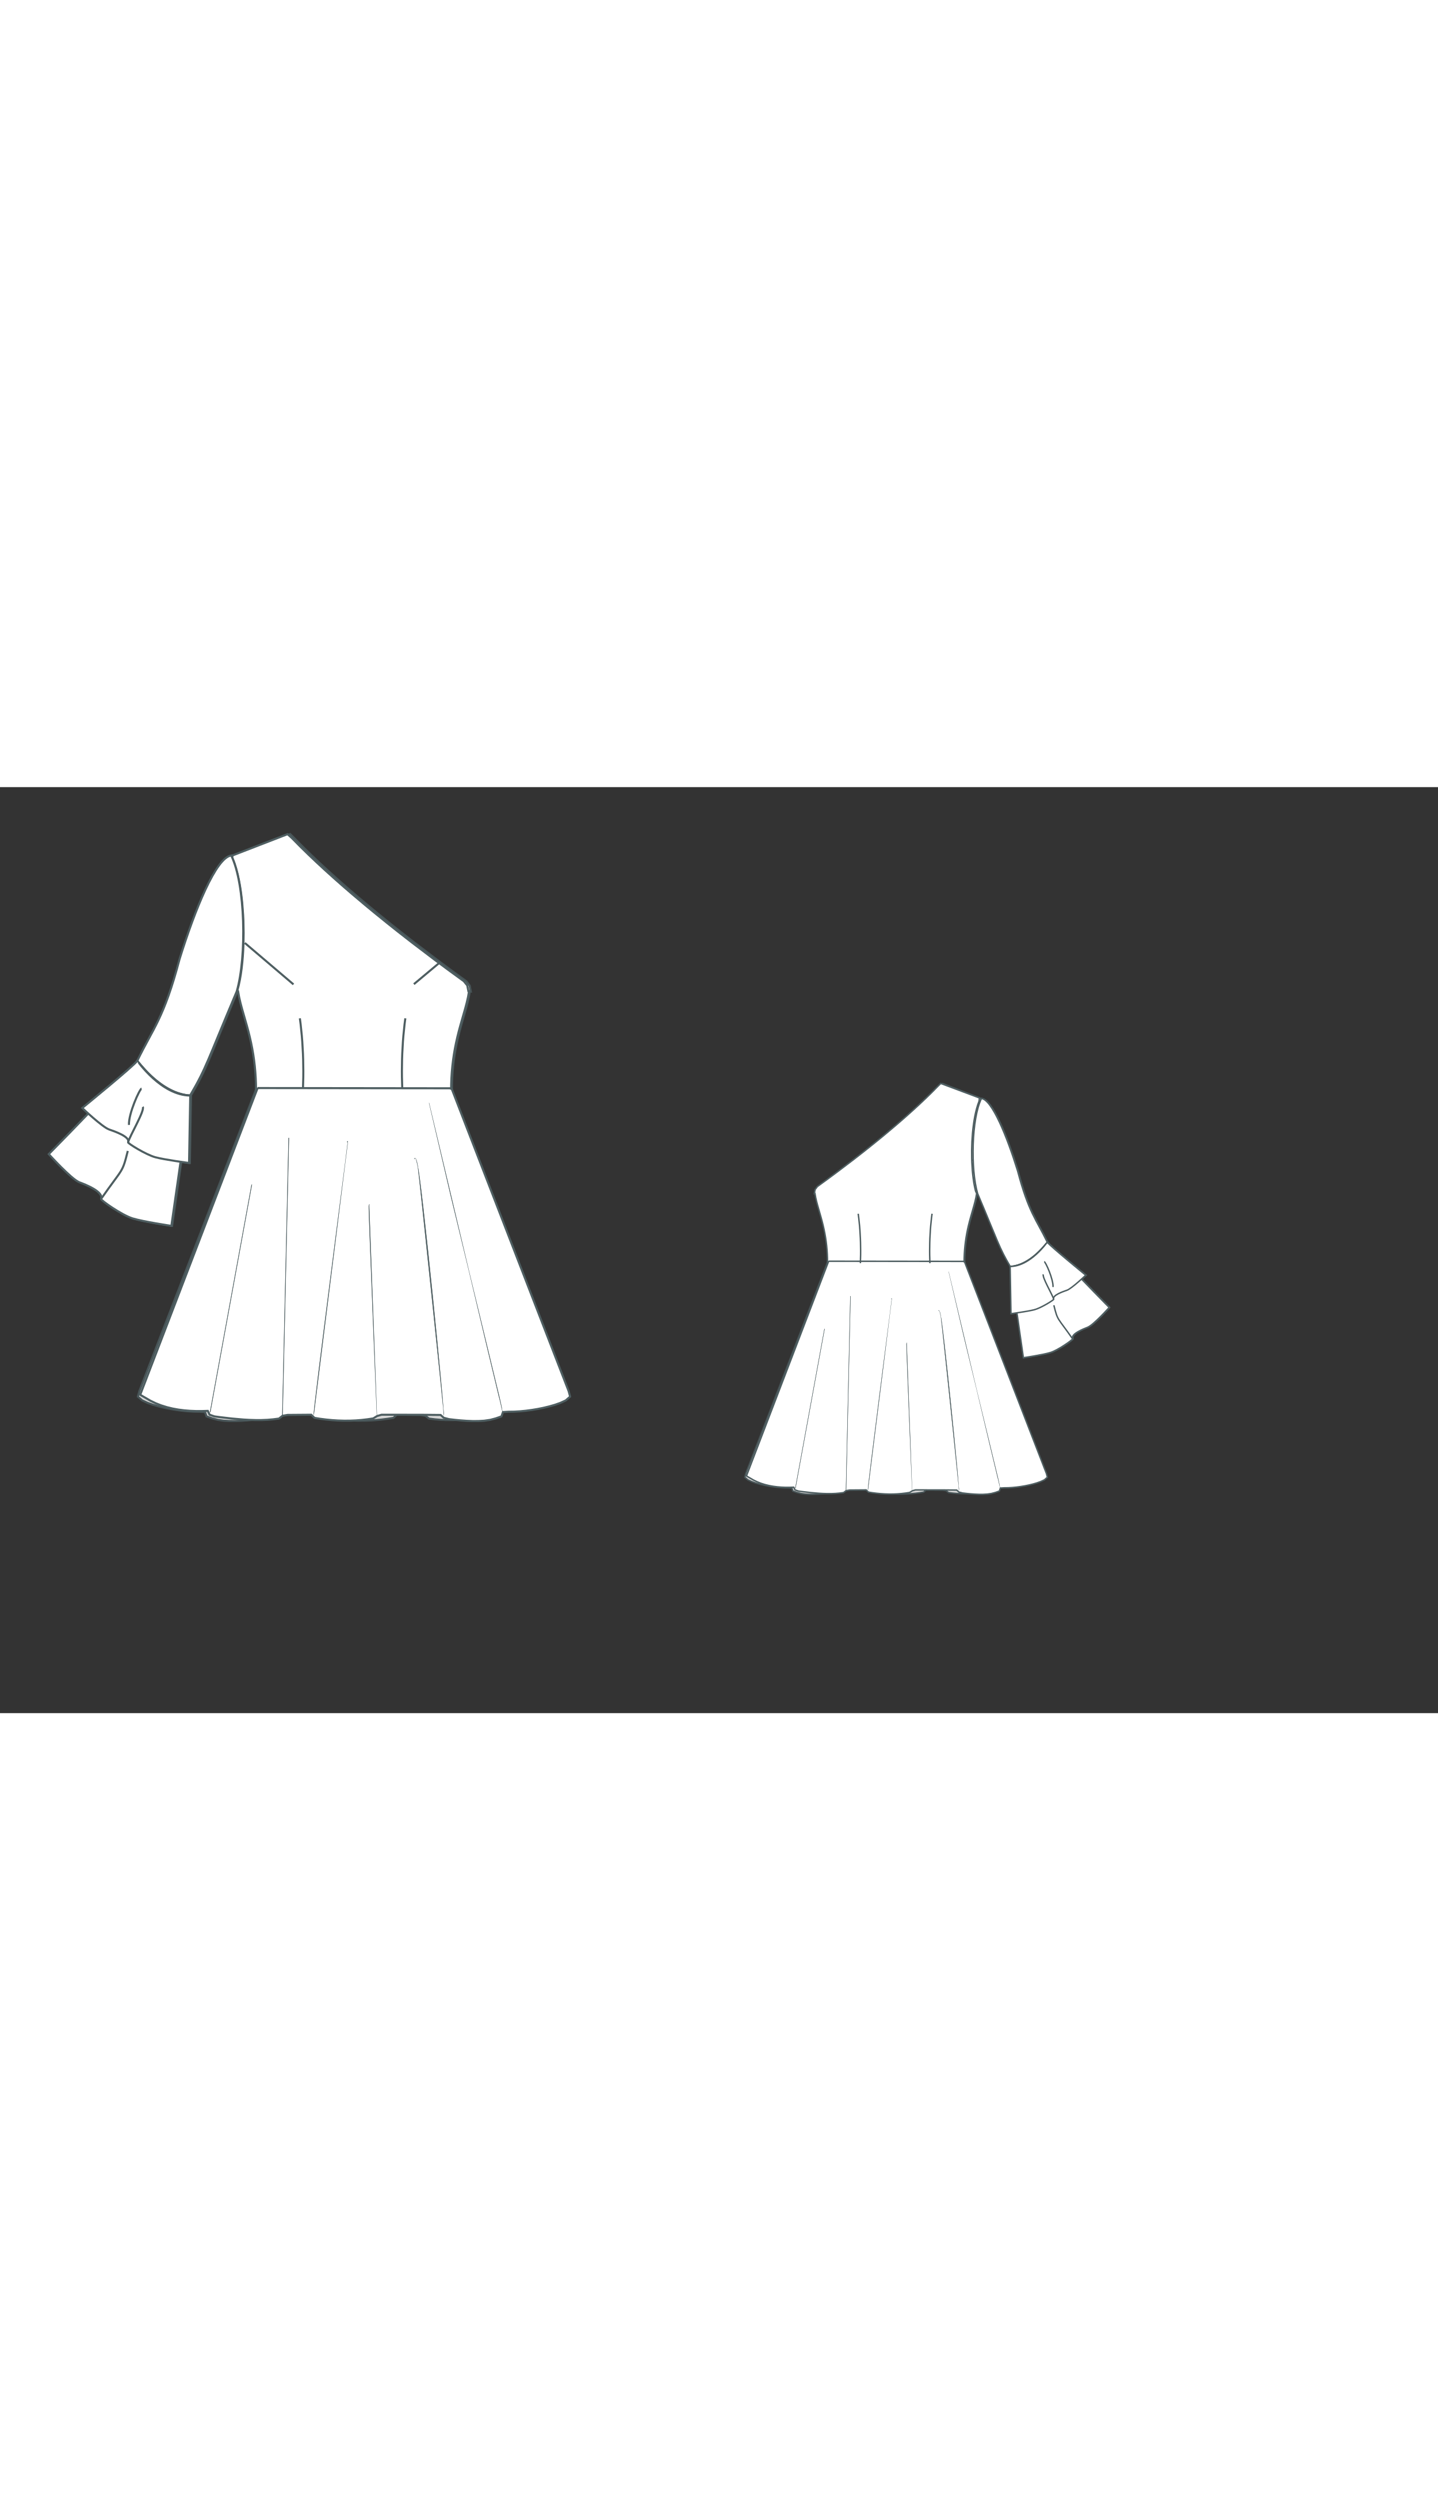 
<svg id="both" data-fill-color="#ffffff" viewBox="-10.53 22.433 243.865 156.957" preserveAspectRatio="xMidYMid meet" xmlns="http://www.w3.org/2000/svg" xmlns:xlink="http://www.w3.org/1999/xlink" style="height: 423.784px;"><rect x="-10.53" y="22.433" width="243.865" height="156.957" fill="#333333" stroke="none"/><!----><g class="front-view"><g opacity=".8" transform="matrix(-1,0,0,1,99,0)" class="back"><path fill="#ffffff" d="M29.85 57.04 L29.85 57.04 L30.024 58.026 L30.247 58.994 L30.501 59.949 L31.329 62.847 L31.589 63.814 L31.83 64.784 L32.05 65.757 L32.244 66.732 L32.418 67.737 L32.56 68.716 L32.676 69.697 L32.768 70.703 L32.834 71.707 L32.873 72.687 L32.89 73.711L33.16 73.44L13.25 125.43L13.25 125.43 L13.25 125.43 L14.975 126.428 L15.884 126.866 L16.798 127.223 L17.759 127.522 L18.744 127.76 L19.709 127.936 L20.709 128.065 L21.697 128.147 L22.711 128.188 L23.702 128.19 L24.708 128.158 L25.016 128.805 L25.835 129.09 L26.827 129.225 L28.825 129.458 L30.802 129.628 L31.8 129.684 L32.797 129.714 L33.8 129.714 L34.807 129.674 L35.794 129.588 L36.782 129.46 L37.37 128.992 L38.246 128.842 L42.252 128.81 L42.81 129.345 L43.796 129.501 L44.787 129.627 L45.779 129.723 L46.781 129.788 L47.783 129.819 L48.783 129.816 L49.776 129.776 L50.772 129.699 L51.776 129.582 L52.764 129.433 L53.422 129.029 L54.181 128.81 L55.184 128.81 L61.19 128.821 L64.19 128.851 L64.73 129.33 L65.611 129.557 L66.615 129.675 L67.604 129.771 L68.598 129.843 L69.602 129.884 L70.602 129.882 L71.586 129.824 L72.588 129.68 L73.543 129.429 L74.503 129.095 L74.768 128.359 L75.671 128.303 L76.674 128.288 L77.662 128.23 L78.655 128.133 L79.643 128.003 L80.64 127.837 L81.613 127.641 L82.591 127.407 L83.561 127.13 L84.494 126.804 L85.416 126.38 L86.153 125.739L85.905 124.823 L 66.04 73.48 L 66.04 73.48 L65.97 73.711 L 65.987 72.687 L 66.026 71.707 L 66.092 70.703 L 66.184 69.697 L 66.3 68.716 L 66.442 67.737 L 66.616 66.732 L 66.81 65.757 L 67.03 64.784 L 67.271 63.814 L 67.531 62.847 L 68.359 59.949 L 68.613 58.994 L 68.836 58.026 L 69.01 57.04 L 69.01 57.04 L68.744 56.438 L 68.517 55.442 L 68.339 54.481 L 68.189 53.476 L 68.068 52.467 L 67.973 51.46 L 67.851 49.493 L 67.819 48.47 L 67.809 46.502 L 67.872 44.481 L 68.009 42.468 L 68.104 41.503 L 68.226 40.492 L 68.365 39.527 L 68.54 38.513 L 68.74 37.544 L 68.977 36.574 L 69.254 35.632 L 69.603 34.669 L 69.689 33.897 L 60.324 30.393 L 59.634 31.067 L 58.194 32.527 L 56.775 33.914 L 55.337 35.276 L 53.86 36.638 L 52.38 37.97 L 50.904 39.269 L 49.353 40.606 L 47.063 42.536 L 45.506 43.82 L 43.219 45.669 L 41.659 46.906 L 39.267 48.771 L 35.295 51.785 L 32.88 53.573 L 30.437 55.35 L 29.876 56.088 L 29.69 57.07 L 29.69 57.07 Z" id="waist-right-back" data-source-ids="waist-left-back,skirt-left,skirt-bottom,skirt-right,waist-right-back," style="stroke-width: 0.35px; stroke: rgb(78, 94, 97);"></path><path fill="none" d="M40.85 73.91 L40.85 73.91 L40.903 71.908 L40.909 70.903 L40.88 68.921 L40.845 67.911 L40.732 65.903 L40.654 64.914 L40.45 62.938 L40.318 61.94 " style="stroke-width: 0.35px; stroke: rgb(78, 94, 97);"></path><path fill="none" d="M57.69 73.91 L57.69 73.91 L57.634 71.908 L57.627 70.903 L57.654 68.921 L57.689 67.911 L57.8 65.903 L57.878 64.914 L58.08 62.938 L58.212 61.939 " style="stroke-width: 0.35px; stroke: rgb(78, 94, 97);"></path><path fill="#ffffff" d="M74.69 128.37C74.69 128.37 74.66 128.27 74.62 128.04 74.59 127.84 74.16 125.93 74.06 125.67 73.89 125.1 62.23 75.95 62.23 75.95L65.87 91.52C65.87 91.52 73.99 125.06 74.12 125.63 74.19 125.9 74.62 127.8 74.62 128.04 74.69 128.24 74.73 128.37 74.69 128.37L74.69 128.37Z" style="stroke-width: 0.05px; fill: rgb(78, 94, 97); stroke: rgb(78, 94, 97);"></path><path fill="#ffffff" d="M37.34 128.91L38.41 81.9 38.47 81.9 37.4 128.91Z" style="stroke-width: 0.05px; fill: rgb(78, 94, 97); stroke: rgb(78, 94, 97);"></path><path fill="#ffffff" d="M42.68 128.84C42.45 128.67 48.53 82.4 48.46 82.5 48.46 82.53 48.46 82.43 48.43 82.46 48.4 82.5 48.4 82.5 48.4 82.53 48.36 82.6 48.33 82.63 48.33 82.63 48.33 82.63 48.33 82.6 48.36 82.53 48.36 82.53 48.4 82.5 48.4 82.46 48.4 82.46 48.4 82.46 48.43 82.46 48.46 82.46 48.46 82.46 48.46 82.46L48.46 82.5C48.46 82.53 42.68 128.84 42.68 128.84L42.68 128.84Z" style="stroke-width: 0.05px; fill: rgb(78, 94, 97); stroke: rgb(78, 94, 97);"></path><path fill="#ffffff" d="M60.02 85.54C59.99 85.47 59.99 85.4 59.92 85.37 59.92 85.34 59.89 85.34 59.86 85.34 59.82 85.34 59.82 85.37 59.79 85.37 59.76 85.44 59.72 85.47 59.72 85.47L59.72 85.47C59.72 85.47 59.72 85.44 59.76 85.37 59.76 85.37 59.79 85.34 59.82 85.34 59.89 85.34 59.89 85.37 59.92 85.37 59.99 85.4 60.02 85.47 60.02 85.54 60.16 85.8 60.22 86.17 60.32 86.67 60.49 87.64 64.73 128.27 64.73 128.54 64.73 128.81 64.7 128.94 64.7 128.94L64.7 128.94C64.97 129.04 60.86 87.81 60.29 86.67" style="stroke-width: 0.05px; fill: rgb(78, 94, 97); stroke: rgb(78, 94, 97);"></path><path fill="#ffffff" d="M25.08 128.37L32.13 89.85 32.19 89.81 25.14 128.37Z" style="stroke-width: 0.05px; fill: rgb(78, 94, 97); stroke: rgb(78, 94, 97);"></path><path fill="#ffffff" d="M52.07 93.19C52.07 93.19 52.17 93.22 52.14 93.19 52.14 93.19 52.04 93.36 52.01 93.42 51.94 93.96 53.38 128.87 53.38 128.87 53.38 128.87 52.07 93.22 52.07 93.19Z" style="stroke-width: 0.05px; fill: rgb(78, 94, 97); stroke: rgb(78, 94, 97);"></path><path fill="none" d="M33.16 73.44L66.04 73.48" id="skirt-top" style="stroke-width: 0.35px; stroke: rgb(78, 94, 97);"></path><path fill="#ffffff" d="M86.12 68.83C83.41 63.25 81.61 61.68 78.93 51.56 76.33 43.17 72.75 34.38 70.18 34.02 67.78 38.93 67.54 51.16 69.25 57.04 74.26 68.9 74.39 70 77.16 74.71 82.04 74.45 86.12 68.83 86.12 68.83Z" style="stroke-width: 0.35px; stroke: rgb(78, 94, 97);"></path><path fill="#ffffff" d="M86.12 68.83C86.12 68.83 90.83 74.21 101.12 84.64 101.12 84.64 97.34 88.85 95.94 89.41 94.94 89.81 91.77 91.02 92.27 92.22 92.33 92.42 88.76 94.96 86.92 95.53 85.08 96.1 80.34 96.8 80.34 96.8L77.16 74.71C81.51 74.38 84.55 70.7 86.12 68.83Z" style="stroke-width: 0.35px; stroke: rgb(78, 94, 97);"></path><path fill="#ffffff" d="M86.12 68.83C86.79 69.77 95.44 76.82 95.44 76.82 95.44 76.82 92.1 80.02 90.9 80.46 90.03 80.76 87.25 81.7 87.69 82.63 87.76 82.8 84.65 84.74 83.04 85.17 81.44 85.6 77.33 86.14 77.33 86.14L77.13 74.71C82.08 74.68 86.09 68.83 86.12 68.83Z" style="stroke-width: 0.35px; stroke: rgb(78, 94, 97);"></path><path fill="none" d="M87.72 84.1C88.69 87.98 88.49 86.84 92.27 92.25" style="stroke-width: 0.35px; stroke: rgb(78, 94, 97);"></path><path fill="none" d="M85.38 73.54C85.72 73.58 87.62 77.82 87.52 79.69" style="stroke-width: 0.35px; stroke: rgb(78, 94, 97);"></path><path fill="none" d="M85.18 76.62C84.78 77.22 87.42 81.6 87.66 82.6" style="stroke-width: 0.35px; stroke: rgb(78, 94, 97);"></path></g><g class="front"><path fill="#ffffff" d="M29.85 57.04 L29.85 57.04 L30.024 58.026 L30.247 58.994 L30.501 59.949 L31.329 62.847 L31.589 63.814 L31.83 64.784 L32.05 65.757 L32.244 66.732 L32.418 67.737 L32.56 68.716 L32.676 69.697 L32.768 70.703 L32.834 71.707 L32.873 72.687 L32.89 73.711L33.16 73.44L13.25 125.43L13.25 125.43 L13.25 125.43 L14.975 126.428 L15.884 126.866 L16.798 127.223 L17.759 127.522 L18.744 127.76 L19.709 127.936 L20.709 128.065 L21.697 128.147 L22.711 128.188 L23.702 128.19 L24.708 128.158 L25.016 128.805 L25.835 129.09 L26.827 129.225 L28.825 129.458 L30.802 129.628 L31.8 129.684 L32.797 129.714 L33.8 129.714 L34.807 129.674 L35.794 129.588 L36.782 129.46 L37.37 128.992 L38.246 128.842 L42.252 128.81 L42.81 129.345 L43.796 129.501 L44.787 129.627 L45.779 129.723 L46.781 129.788 L47.783 129.819 L48.783 129.816 L49.776 129.776 L50.772 129.699 L51.776 129.582 L52.764 129.433 L53.422 129.029 L54.181 128.81 L55.184 128.81 L61.19 128.821 L64.19 128.851 L64.73 129.33 L65.611 129.557 L66.615 129.675 L67.604 129.771 L68.598 129.843 L69.602 129.884 L70.602 129.882 L71.586 129.824 L72.588 129.68 L73.543 129.429 L74.503 129.095 L74.768 128.359 L75.671 128.303 L76.674 128.288 L77.662 128.23 L78.655 128.133 L79.643 128.003 L80.64 127.837 L81.613 127.641 L82.591 127.407 L83.561 127.13 L84.494 126.804 L85.416 126.38 L86.153 125.739L85.905 124.823 L 66.04 73.48 L 66.04 73.48 L65.97 73.711 L 65.987 72.687 L 66.026 71.707 L 66.092 70.703 L 66.184 69.697 L 66.3 68.716 L 66.442 67.737 L 66.616 66.732 L 66.81 65.757 L 67.03 64.784 L 67.271 63.814 L 67.531 62.847 L 68.359 59.949 L 68.613 58.994 L 68.836 58.026 L 69.01 57.04 L 69.01 57.04 L68.901 57.026 L 68.708 56.045 L 68.119 55.324 L 65.675 53.546 L 63.26 51.757 L 59.289 48.74 L 56.947 46.914 L 55.338 45.637 L 53.052 43.787 L 51.494 42.502 L 49.205 40.572 L 47.655 39.234 L 46.18 37.934 L 44.7 36.602 L 43.223 35.239 L 41.787 33.877 L 40.369 32.49 L 38.931 31.031 L 38.229 30.411 L 28.901 34.015 L 28.858 34.363 L 29.219 35.284 L 29.515 36.221 L 29.777 37.224 L 29.989 38.198 L 30.166 39.167 L 30.315 40.133 L 30.446 41.145 L 30.553 42.154 L 30.701 44.125 L 30.748 45.128 L 30.787 47.136 L 30.756 49.109 L 30.711 50.144 L 30.647 51.128 L 30.563 52.11 L 30.453 53.119 L 30.314 54.126 L 30.15 55.088 L 29.946 56.061 L 29.69 57.04 L 29.69 57.04 Z" id="waist-right-front" data-source-ids="waist-left-front,skirt-right,skirt-bottom,skirt-left,waist-right-front," style="stroke-width: 0.35px; stroke: rgb(78, 94, 97);"></path><path fill="none" d="M40.85 73.58 L40.85 73.58 L40.903 71.578 L40.909 70.572 L40.88 68.591 L40.845 67.582 L40.732 65.576 L40.654 64.589 L40.45 62.599 L40.321 61.618 " style="stroke-width: 0.35px; stroke: rgb(78, 94, 97);"></path><path fill="none" d="M57.69 73.58 L57.69 73.58 L57.634 71.578 L57.627 70.572 L57.654 68.591 L57.688 67.582 L57.8 65.576 L57.877 64.589 L58.081 62.598 L58.209 61.618 " style="stroke-width: 0.35px; stroke: rgb(78, 94, 97);"></path><path fill="none" d="M30.99 48.85L39.24 55.87" style="stroke-width: 0.35px; stroke: rgb(78, 94, 97);"></path><path fill="none" d="M59.66 55.83L63.93 52.26" style="stroke-width: 0.35px; stroke: rgb(78, 94, 97);"></path><path fill="#ffffff" d="M74.69 128.37C74.69 128.37 74.66 128.27 74.62 128.04 74.59 127.84 74.16 125.93 74.06 125.67 73.89 125.1 62.23 75.95 62.23 75.95L65.87 91.52C65.87 91.52 73.99 125.06 74.12 125.63 74.19 125.9 74.62 127.8 74.62 128.04 74.69 128.24 74.73 128.37 74.69 128.37L74.69 128.37Z" style="stroke-width: 0.05px; fill: rgb(78, 94, 97); stroke: rgb(78, 94, 97);"></path><path fill="#ffffff" d="M37.34 128.91L38.41 81.9 38.47 81.9 37.4 128.91Z" style="stroke-width: 0.05px; fill: rgb(78, 94, 97); stroke: rgb(78, 94, 97);"></path><path fill="#ffffff" d="M42.68 128.84C42.45 128.67 48.53 82.4 48.46 82.5 48.46 82.53 48.46 82.43 48.43 82.46 48.4 82.5 48.4 82.5 48.4 82.53 48.36 82.6 48.33 82.63 48.33 82.63 48.33 82.63 48.33 82.6 48.36 82.53 48.36 82.53 48.4 82.5 48.4 82.46 48.4 82.46 48.4 82.46 48.43 82.46 48.46 82.46 48.46 82.46 48.46 82.46L48.46 82.5C48.46 82.53 42.68 128.84 42.68 128.84L42.68 128.84Z" style="stroke-width: 0.05px; fill: rgb(78, 94, 97); stroke: rgb(78, 94, 97);"></path><path fill="#ffffff" d="M60.02 85.54C59.99 85.47 59.99 85.4 59.92 85.37 59.92 85.34 59.89 85.34 59.86 85.34 59.82 85.34 59.82 85.37 59.79 85.37 59.76 85.44 59.72 85.47 59.72 85.47L59.72 85.47C59.72 85.47 59.72 85.44 59.76 85.37 59.76 85.37 59.79 85.34 59.82 85.34 59.89 85.34 59.89 85.37 59.92 85.37 59.99 85.4 60.02 85.47 60.02 85.54 60.16 85.8 60.22 86.17 60.32 86.67 60.49 87.64 64.73 128.27 64.73 128.54 64.73 128.81 64.7 128.94 64.7 128.94L64.7 128.94C64.97 129.04 60.86 87.81 60.29 86.67" style="stroke-width: 0.05px; fill: rgb(78, 94, 97); stroke: rgb(78, 94, 97);"></path><path fill="#ffffff" d="M25.08 128.37L32.13 89.85 32.19 89.81 25.14 128.37Z" style="stroke-width: 0.05px; fill: rgb(78, 94, 97); stroke: rgb(78, 94, 97);"></path><path fill="#ffffff" d="M52.07 93.19C52.07 93.19 52.17 93.22 52.14 93.19 52.14 93.19 52.04 93.36 52.01 93.42 51.94 93.96 53.38 128.87 53.38 128.87 53.38 128.87 52.07 93.22 52.07 93.19Z" style="stroke-width: 0.05px; fill: rgb(78, 94, 97); stroke: rgb(78, 94, 97);"></path><path fill="none" d="M33.16 73.44L66.04 73.48" id="skirt-top" style="stroke-width: 0.35px; stroke: rgb(78, 94, 97);"></path><path fill="#ffffff" d="M12.75 68.83C12.75 68.83 16.82 74.45 21.7 74.71 24.47 70 24.61 68.9 29.62 57.04 31.32 51.16 31.09 38.93 28.68 34.02 26.11 34.38 22.54 43.17 19.93 51.56 17.26 61.68 15.45 63.25 12.75 68.83Z" style="stroke-width: 0.35px; stroke: rgb(78, 94, 97);"></path><path fill="#ffffff" d="M21.7 74.71L18.53 96.8C18.53 96.8 13.82 96.1 11.94 95.53 10.11 94.96 6.53 92.45 6.6 92.22 7.1 91.02 3.93 89.78 2.92 89.41 1.55 88.85-2.26 84.64-2.26 84.64 8.04 74.21 12.75 68.83 12.75 68.83 14.32 70.7 17.36 74.38 21.7 74.71Z" style="stroke-width: 0.35px; stroke: rgb(78, 94, 97);"></path><path fill="#ffffff" d="M21.73 74.71L21.53 86.14C21.53 86.14 17.42 85.6 15.82 85.17 14.22 84.74 11.11 82.8 11.18 82.63 11.61 81.7 8.84 80.76 7.97 80.46 6.77 80.02 3.42 76.82 3.42 76.82 3.42 76.82 12.08 69.77 12.75 68.83 12.78 68.83 16.79 74.68 21.73 74.71Z" style="stroke-width: 0.35px; stroke: rgb(78, 94, 97);"></path><path fill="none" d="M6.6 92.25C10.37 86.84 10.17 87.98 11.14 84.1" style="stroke-width: 0.35px; stroke: rgb(78, 94, 97);"></path><path fill="none" d="M11.34 79.69C11.24 77.82 13.15 73.58 13.48 73.54" style="stroke-width: 0.35px; stroke: rgb(78, 94, 97);"></path><path fill="none" d="M11.21 82.6C11.44 81.6 14.08 77.22 13.68 76.62" style="stroke-width: 0.35px; stroke: rgb(78, 94, 97);"></path></g></g><g transform="scale(0.7) translate(152.55 73.408)" class="back-view"><g opacity=".8" transform="matrix(-1,0,0,1,99,0)" class="front"><path fill="#ffffff" d="M29.85 57.04 L29.85 57.04 L30.024 58.026 L30.247 58.994 L30.501 59.949 L31.329 62.847 L31.589 63.814 L31.83 64.784 L32.05 65.757 L32.244 66.732 L32.418 67.737 L32.56 68.716 L32.676 69.697 L32.768 70.703 L32.834 71.707 L32.873 72.687 L32.89 73.711L33.16 73.44L13.25 125.43L13.25 125.43 L13.25 125.43 L14.975 126.428 L15.884 126.866 L16.798 127.223 L17.759 127.522 L18.744 127.76 L19.709 127.936 L20.709 128.065 L21.697 128.147 L22.711 128.188 L23.702 128.19 L24.708 128.158 L25.016 128.805 L25.835 129.09 L26.827 129.225 L28.825 129.458 L30.802 129.628 L31.8 129.684 L32.797 129.714 L33.8 129.714 L34.807 129.674 L35.794 129.588 L36.782 129.46 L37.37 128.992 L38.246 128.842 L42.252 128.81 L42.81 129.345 L43.796 129.501 L44.787 129.627 L45.779 129.723 L46.781 129.788 L47.783 129.819 L48.783 129.816 L49.776 129.776 L50.772 129.699 L51.776 129.582 L52.764 129.433 L53.422 129.029 L54.181 128.81 L55.184 128.81 L61.19 128.821 L64.19 128.851 L64.73 129.33 L65.611 129.557 L66.615 129.675 L67.604 129.771 L68.598 129.843 L69.602 129.884 L70.602 129.882 L71.586 129.824 L72.588 129.68 L73.543 129.429 L74.503 129.095 L74.768 128.359 L75.671 128.303 L76.674 128.288 L77.662 128.23 L78.655 128.133 L79.643 128.003 L80.64 127.837 L81.613 127.641 L82.591 127.407 L83.561 127.13 L84.494 126.804 L85.416 126.38 L86.153 125.739L85.905 124.823 L 66.04 73.48 L 66.04 73.48 L65.97 73.711 L 65.987 72.687 L 66.026 71.707 L 66.092 70.703 L 66.184 69.697 L 66.3 68.716 L 66.442 67.737 L 66.616 66.732 L 66.81 65.757 L 67.03 64.784 L 67.271 63.814 L 67.531 62.847 L 68.359 59.949 L 68.613 58.994 L 68.836 58.026 L 69.01 57.04 L 69.01 57.04 L68.901 57.026 L 68.708 56.045 L 68.119 55.324 L 65.675 53.546 L 63.26 51.757 L 59.289 48.74 L 56.947 46.914 L 55.338 45.637 L 53.052 43.787 L 51.494 42.502 L 49.205 40.572 L 47.655 39.234 L 46.18 37.934 L 44.7 36.602 L 43.223 35.239 L 41.787 33.877 L 40.369 32.49 L 38.931 31.031 L 38.229 30.411 L 28.901 34.015 L 28.858 34.363 L 29.219 35.284 L 29.515 36.221 L 29.777 37.224 L 29.989 38.198 L 30.166 39.167 L 30.315 40.133 L 30.446 41.145 L 30.553 42.154 L 30.701 44.125 L 30.748 45.128 L 30.787 47.136 L 30.756 49.109 L 30.711 50.144 L 30.647 51.128 L 30.563 52.11 L 30.453 53.119 L 30.314 54.126 L 30.15 55.088 L 29.946 56.061 L 29.69 57.04 L 29.69 57.04 Z" style="stroke-width: 0.35px; stroke: rgb(78, 94, 97);"></path><path fill="none" d="M40.85 73.58 L40.85 73.58 L40.903 71.578 L40.909 70.572 L40.88 68.591 L40.845 67.582 L40.732 65.576 L40.654 64.589 L40.45 62.599 L40.321 61.618 " style="stroke-width: 0.35px; stroke: rgb(78, 94, 97);"></path><path fill="none" d="M57.69 73.58 L57.69 73.58 L57.634 71.578 L57.627 70.572 L57.654 68.591 L57.688 67.582 L57.8 65.576 L57.877 64.589 L58.081 62.598 L58.209 61.618 " style="stroke-width: 0.35px; stroke: rgb(78, 94, 97);"></path><path fill="none" d="M30.99 48.85L39.24 55.87" style="stroke-width: 0.35px; stroke: rgb(78, 94, 97);"></path><path fill="none" d="M59.66 55.83L63.93 52.26" style="stroke-width: 0.35px; stroke: rgb(78, 94, 97);"></path><path fill="#ffffff" d="M74.69 128.37C74.69 128.37 74.66 128.27 74.62 128.04 74.59 127.84 74.16 125.93 74.06 125.67 73.89 125.1 62.23 75.95 62.23 75.95L65.87 91.52C65.87 91.52 73.99 125.06 74.12 125.63 74.19 125.9 74.62 127.8 74.62 128.04 74.69 128.24 74.73 128.37 74.69 128.37L74.69 128.37Z" style="stroke-width: 0.05px; fill: rgb(78, 94, 97); stroke: rgb(78, 94, 97);"></path><path fill="#ffffff" d="M37.34 128.91L38.41 81.9 38.47 81.9 37.4 128.91Z" style="stroke-width: 0.05px; fill: rgb(78, 94, 97); stroke: rgb(78, 94, 97);"></path><path fill="#ffffff" d="M42.68 128.84C42.45 128.67 48.53 82.4 48.46 82.5 48.46 82.53 48.46 82.43 48.43 82.46 48.4 82.5 48.4 82.5 48.4 82.53 48.36 82.6 48.33 82.63 48.33 82.63 48.33 82.63 48.33 82.6 48.36 82.53 48.36 82.53 48.4 82.5 48.4 82.46 48.4 82.46 48.4 82.46 48.43 82.46 48.46 82.46 48.46 82.46 48.46 82.46L48.46 82.5C48.46 82.53 42.68 128.84 42.68 128.84L42.68 128.84Z" style="stroke-width: 0.05px; fill: rgb(78, 94, 97); stroke: rgb(78, 94, 97);"></path><path fill="#ffffff" d="M60.02 85.54C59.99 85.47 59.99 85.4 59.92 85.37 59.92 85.34 59.89 85.34 59.86 85.34 59.82 85.34 59.82 85.37 59.79 85.37 59.76 85.44 59.72 85.47 59.72 85.47L59.72 85.47C59.72 85.47 59.72 85.44 59.76 85.37 59.76 85.37 59.79 85.34 59.82 85.34 59.89 85.34 59.89 85.37 59.92 85.37 59.99 85.4 60.02 85.47 60.02 85.54 60.16 85.8 60.22 86.17 60.32 86.67 60.49 87.64 64.73 128.27 64.73 128.54 64.73 128.81 64.7 128.94 64.7 128.94L64.7 128.94C64.97 129.04 60.86 87.81 60.29 86.67" style="stroke-width: 0.05px; fill: rgb(78, 94, 97); stroke: rgb(78, 94, 97);"></path><path fill="#ffffff" d="M25.08 128.37L32.13 89.85 32.19 89.81 25.14 128.37Z" style="stroke-width: 0.05px; fill: rgb(78, 94, 97); stroke: rgb(78, 94, 97);"></path><path fill="#ffffff" d="M52.07 93.19C52.07 93.19 52.17 93.22 52.14 93.19 52.14 93.19 52.04 93.36 52.01 93.42 51.94 93.96 53.38 128.87 53.38 128.87 53.38 128.87 52.07 93.22 52.07 93.19Z" style="stroke-width: 0.05px; fill: rgb(78, 94, 97); stroke: rgb(78, 94, 97);"></path><path fill="none" d="M33.16 73.44L66.04 73.48" style="stroke-width: 0.35px; stroke: rgb(78, 94, 97);"></path><path fill="#ffffff" d="M12.75 68.83C12.75 68.83 16.82 74.45 21.7 74.71 24.47 70 24.61 68.9 29.62 57.04 31.32 51.16 31.09 38.93 28.68 34.02 26.11 34.38 22.54 43.17 19.93 51.56 17.26 61.68 15.45 63.25 12.75 68.83Z" style="stroke-width: 0.35px; stroke: rgb(78, 94, 97);"></path><path fill="#ffffff" d="M21.7 74.71L18.53 96.8C18.53 96.8 13.82 96.1 11.94 95.53 10.11 94.96 6.53 92.45 6.6 92.22 7.1 91.02 3.93 89.78 2.92 89.41 1.55 88.85-2.26 84.64-2.26 84.64 8.04 74.21 12.75 68.83 12.75 68.83 14.32 70.7 17.36 74.38 21.7 74.71Z" style="stroke-width: 0.35px; stroke: rgb(78, 94, 97);"></path><path fill="#ffffff" d="M21.73 74.71L21.53 86.14C21.53 86.14 17.42 85.6 15.82 85.17 14.22 84.74 11.11 82.8 11.18 82.63 11.61 81.7 8.84 80.76 7.97 80.46 6.77 80.02 3.42 76.82 3.42 76.82 3.42 76.82 12.08 69.77 12.75 68.83 12.78 68.83 16.79 74.68 21.73 74.71Z" style="stroke-width: 0.35px; stroke: rgb(78, 94, 97);"></path><path fill="none" d="M6.6 92.25C10.37 86.84 10.17 87.98 11.14 84.1" style="stroke-width: 0.35px; stroke: rgb(78, 94, 97);"></path><path fill="none" d="M11.34 79.69C11.24 77.82 13.15 73.58 13.48 73.54" style="stroke-width: 0.35px; stroke: rgb(78, 94, 97);"></path><path fill="none" d="M11.21 82.6C11.44 81.6 14.08 77.22 13.68 76.62" style="stroke-width: 0.35px; stroke: rgb(78, 94, 97);"></path></g><g class="back"><path fill="#ffffff" d="M29.85 57.04 L29.85 57.04 L30.024 58.026 L30.247 58.994 L30.501 59.949 L31.329 62.847 L31.589 63.814 L31.83 64.784 L32.05 65.757 L32.244 66.732 L32.418 67.737 L32.56 68.716 L32.676 69.697 L32.768 70.703 L32.834 71.707 L32.873 72.687 L32.89 73.711L33.16 73.44L13.25 125.43L13.25 125.43 L13.25 125.43 L14.975 126.428 L15.884 126.866 L16.798 127.223 L17.759 127.522 L18.744 127.76 L19.709 127.936 L20.709 128.065 L21.697 128.147 L22.711 128.188 L23.702 128.19 L24.708 128.158 L25.016 128.805 L25.835 129.09 L26.827 129.225 L28.825 129.458 L30.802 129.628 L31.8 129.684 L32.797 129.714 L33.8 129.714 L34.807 129.674 L35.794 129.588 L36.782 129.46 L37.37 128.992 L38.246 128.842 L42.252 128.81 L42.81 129.345 L43.796 129.501 L44.787 129.627 L45.779 129.723 L46.781 129.788 L47.783 129.819 L48.783 129.816 L49.776 129.776 L50.772 129.699 L51.776 129.582 L52.764 129.433 L53.422 129.029 L54.181 128.81 L55.184 128.81 L61.19 128.821 L64.19 128.851 L64.73 129.33 L65.611 129.557 L66.615 129.675 L67.604 129.771 L68.598 129.843 L69.602 129.884 L70.602 129.882 L71.586 129.824 L72.588 129.68 L73.543 129.429 L74.503 129.095 L74.768 128.359 L75.671 128.303 L76.674 128.288 L77.662 128.23 L78.655 128.133 L79.643 128.003 L80.64 127.837 L81.613 127.641 L82.591 127.407 L83.561 127.13 L84.494 126.804 L85.416 126.38 L86.153 125.739L85.905 124.823 L 66.04 73.48 L 66.04 73.48 L65.97 73.711 L 65.987 72.687 L 66.026 71.707 L 66.092 70.703 L 66.184 69.697 L 66.3 68.716 L 66.442 67.737 L 66.616 66.732 L 66.81 65.757 L 67.03 64.784 L 67.271 63.814 L 67.531 62.847 L 68.359 59.949 L 68.613 58.994 L 68.836 58.026 L 69.01 57.04 L 69.01 57.04 L68.744 56.438 L 68.517 55.442 L 68.339 54.481 L 68.189 53.476 L 68.068 52.467 L 67.973 51.46 L 67.851 49.493 L 67.819 48.47 L 67.809 46.502 L 67.872 44.481 L 68.009 42.468 L 68.104 41.503 L 68.226 40.492 L 68.365 39.527 L 68.54 38.513 L 68.74 37.544 L 68.977 36.574 L 69.254 35.632 L 69.603 34.669 L 69.689 33.897 L 60.324 30.393 L 59.634 31.067 L 58.194 32.527 L 56.775 33.914 L 55.337 35.276 L 53.86 36.638 L 52.38 37.97 L 50.904 39.269 L 49.353 40.606 L 47.063 42.536 L 45.506 43.82 L 43.219 45.669 L 41.659 46.906 L 39.267 48.771 L 35.295 51.785 L 32.88 53.573 L 30.437 55.35 L 29.876 56.088 L 29.69 57.07 L 29.69 57.07 Z" style="stroke-width: 0.35px; stroke: rgb(78, 94, 97);"></path><path fill="none" d="M40.85 73.91 L40.85 73.91 L40.903 71.908 L40.909 70.903 L40.88 68.921 L40.845 67.911 L40.732 65.903 L40.654 64.914 L40.45 62.938 L40.318 61.94 " style="stroke-width: 0.35px; stroke: rgb(78, 94, 97);"></path><path fill="none" d="M57.69 73.91 L57.69 73.91 L57.634 71.908 L57.627 70.903 L57.654 68.921 L57.689 67.911 L57.8 65.903 L57.878 64.914 L58.08 62.938 L58.212 61.939 " style="stroke-width: 0.35px; stroke: rgb(78, 94, 97);"></path><path fill="#ffffff" d="M74.69 128.37C74.69 128.37 74.66 128.27 74.62 128.04 74.59 127.84 74.16 125.93 74.06 125.67 73.89 125.1 62.23 75.95 62.23 75.95L65.87 91.52C65.87 91.52 73.99 125.06 74.12 125.63 74.19 125.9 74.62 127.8 74.62 128.04 74.69 128.24 74.73 128.37 74.69 128.37L74.69 128.37Z" style="stroke-width: 0.05px; fill: rgb(78, 94, 97); stroke: rgb(78, 94, 97);"></path><path fill="#ffffff" d="M37.34 128.91L38.41 81.9 38.47 81.9 37.4 128.91Z" style="stroke-width: 0.05px; fill: rgb(78, 94, 97); stroke: rgb(78, 94, 97);"></path><path fill="#ffffff" d="M42.68 128.84C42.45 128.67 48.53 82.4 48.46 82.5 48.46 82.53 48.46 82.43 48.43 82.46 48.4 82.5 48.4 82.5 48.4 82.53 48.36 82.6 48.33 82.63 48.33 82.63 48.33 82.63 48.33 82.6 48.36 82.53 48.36 82.53 48.4 82.5 48.4 82.46 48.4 82.46 48.4 82.46 48.43 82.46 48.46 82.46 48.46 82.46 48.46 82.46L48.46 82.5C48.46 82.53 42.68 128.84 42.68 128.84L42.68 128.84Z" style="stroke-width: 0.05px; fill: rgb(78, 94, 97); stroke: rgb(78, 94, 97);"></path><path fill="#ffffff" d="M60.02 85.54C59.99 85.47 59.99 85.4 59.92 85.37 59.92 85.34 59.89 85.34 59.86 85.34 59.82 85.34 59.82 85.37 59.79 85.37 59.76 85.44 59.72 85.47 59.72 85.47L59.72 85.47C59.72 85.47 59.72 85.44 59.76 85.37 59.76 85.37 59.79 85.34 59.82 85.34 59.89 85.34 59.89 85.37 59.92 85.37 59.99 85.4 60.02 85.47 60.02 85.54 60.16 85.8 60.22 86.17 60.32 86.67 60.49 87.64 64.73 128.27 64.73 128.54 64.73 128.81 64.7 128.94 64.7 128.94L64.7 128.94C64.97 129.04 60.86 87.81 60.29 86.67" style="stroke-width: 0.05px; fill: rgb(78, 94, 97); stroke: rgb(78, 94, 97);"></path><path fill="#ffffff" d="M25.08 128.37L32.13 89.85 32.19 89.81 25.14 128.37Z" style="stroke-width: 0.05px; fill: rgb(78, 94, 97); stroke: rgb(78, 94, 97);"></path><path fill="#ffffff" d="M52.07 93.19C52.07 93.19 52.17 93.22 52.14 93.19 52.14 93.19 52.04 93.36 52.01 93.42 51.94 93.96 53.38 128.87 53.38 128.87 53.38 128.87 52.07 93.22 52.07 93.19Z" style="stroke-width: 0.05px; fill: rgb(78, 94, 97); stroke: rgb(78, 94, 97);"></path><path fill="none" d="M33.16 73.44L66.04 73.48" style="stroke-width: 0.35px; stroke: rgb(78, 94, 97);"></path><path fill="#ffffff" d="M86.12 68.83C83.41 63.25 81.61 61.68 78.93 51.56 76.33 43.17 72.75 34.38 70.18 34.02 67.78 38.93 67.54 51.16 69.25 57.04 74.26 68.9 74.39 70 77.16 74.71 82.04 74.45 86.12 68.83 86.12 68.83Z" style="stroke-width: 0.35px; stroke: rgb(78, 94, 97);"></path><path fill="#ffffff" d="M86.12 68.83C86.12 68.83 90.83 74.21 101.12 84.64 101.12 84.64 97.34 88.85 95.94 89.41 94.94 89.81 91.77 91.02 92.27 92.22 92.33 92.42 88.76 94.96 86.92 95.53 85.08 96.1 80.34 96.8 80.34 96.8L77.16 74.71C81.51 74.38 84.55 70.7 86.12 68.83Z" style="stroke-width: 0.35px; stroke: rgb(78, 94, 97);"></path><path fill="#ffffff" d="M86.12 68.83C86.79 69.77 95.44 76.82 95.44 76.82 95.44 76.82 92.1 80.02 90.9 80.46 90.03 80.76 87.25 81.7 87.69 82.63 87.76 82.8 84.65 84.74 83.04 85.17 81.44 85.6 77.33 86.14 77.33 86.14L77.13 74.71C82.08 74.68 86.09 68.83 86.12 68.83Z" style="stroke-width: 0.35px; stroke: rgb(78, 94, 97);"></path><path fill="none" d="M87.72 84.1C88.69 87.98 88.49 86.84 92.27 92.25" style="stroke-width: 0.35px; stroke: rgb(78, 94, 97);"></path><path fill="none" d="M85.38 73.54C85.72 73.58 87.62 77.82 87.52 79.69" style="stroke-width: 0.35px; stroke: rgb(78, 94, 97);"></path><path fill="none" d="M85.18 76.62C84.78 77.22 87.42 81.6 87.66 82.6" style="stroke-width: 0.35px; stroke: rgb(78, 94, 97);"></path></g></g></svg>